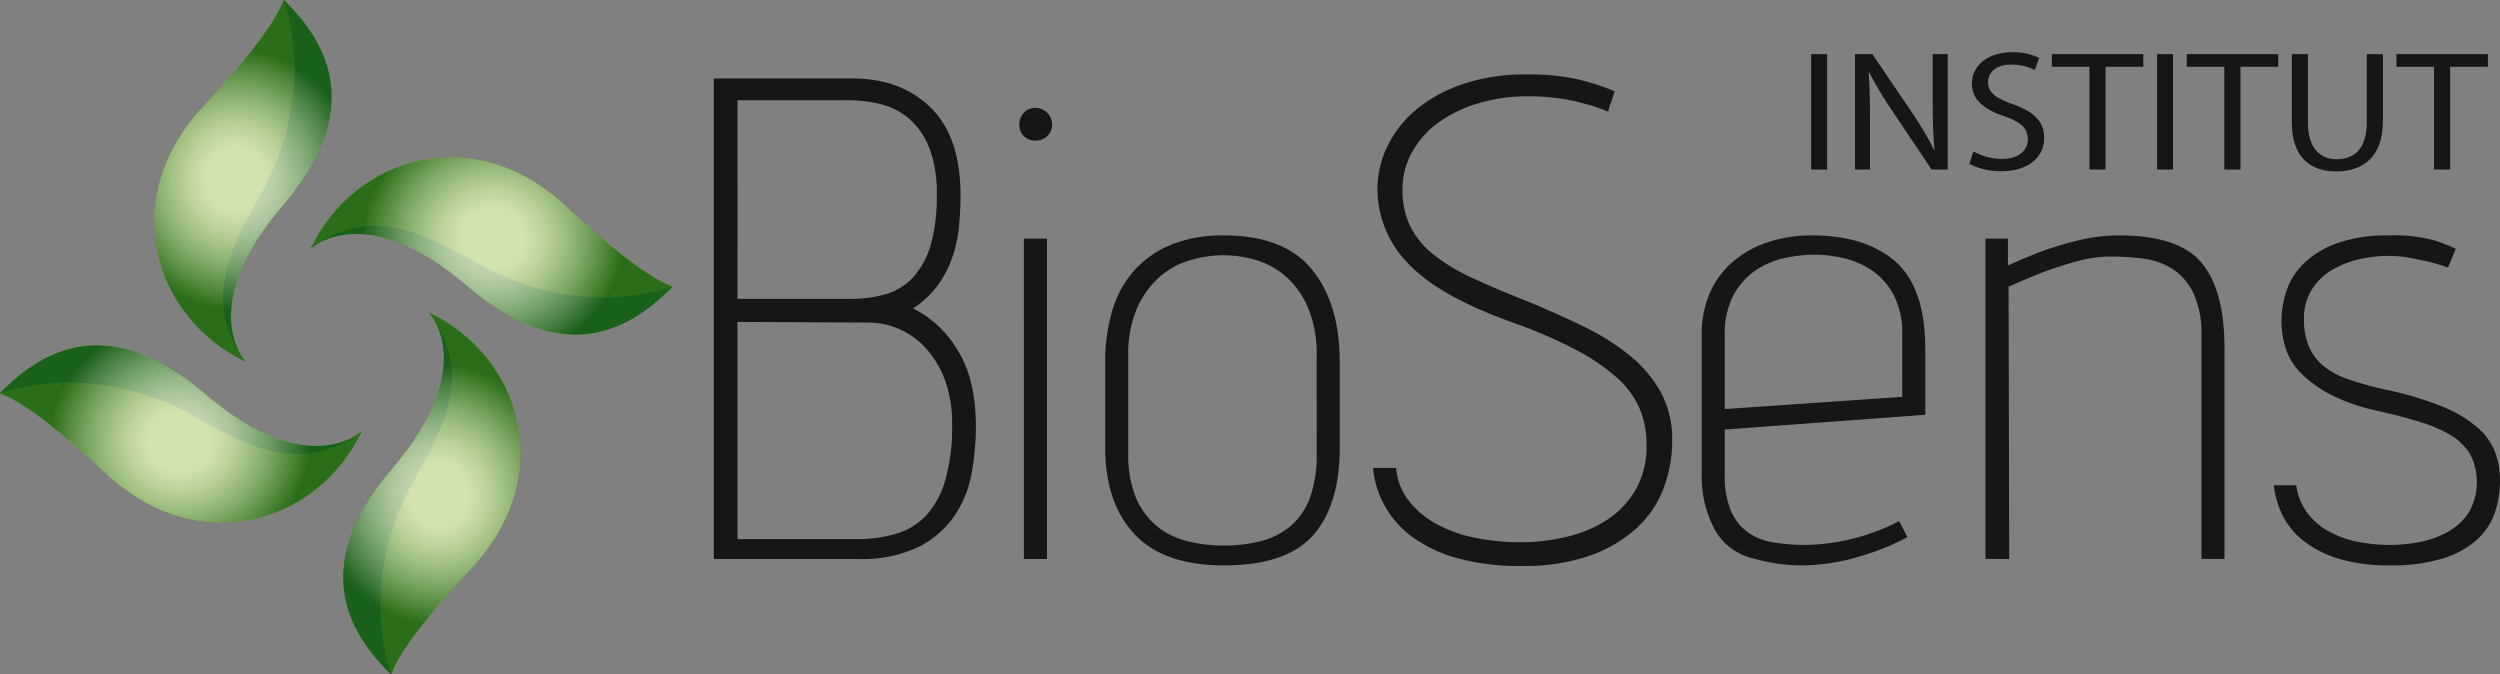 <svg xmlns="http://www.w3.org/2000/svg" xmlns:xlink="http://www.w3.org/1999/xlink" width="406.664" height="109.689" viewBox="0 0 406.664 109.689">
  <rect x="0" y="0" width="406.664" height="109.689" fill="#808080" stroke="none"/>
  <defs>
    <radialGradient id="radial-gradient" cx="0.5" cy="0.5" r="0.394" gradientTransform="translate(-0.521) scale(2.042 1)" gradientUnits="objectBoundingBox">
      <stop offset="0.198" stop-color="#fff"/>
      <stop offset="0.258" stop-color="#f6f9f7"/>
      <stop offset="0.355" stop-color="#dfe8e2"/>
      <stop offset="0.475" stop-color="#b8cec0"/>
      <stop offset="0.615" stop-color="#84a991"/>
      <stop offset="0.77" stop-color="#417a56"/>
      <stop offset="0.907" stop-color="#004d1c"/>
    </radialGradient>
    <radialGradient id="radial-gradient-2" cx="0.5" cy="0.5" r="0.804" gradientTransform="translate(0.255) scale(0.49 1)" xlink:href="#radial-gradient"/>
    <radialGradient id="radial-gradient-3" cx="0.5" cy="0.5" r="0.804" gradientTransform="translate(0.255) scale(0.49 1)" xlink:href="#radial-gradient"/>
    <radialGradient id="radial-gradient-4" cx="0.5" cy="0.5" r="0.394" xlink:href="#radial-gradient"/>
  </defs>
  <g id="Group_2404" data-name="Group 2404" transform="translate(-55.199 -331.721)">
    <g id="Group_2401" data-name="Group 2401" transform="translate(349.815 340.224)">
      <path id="Path_1469" data-name="Path 1469" d="M438.357,343.1v18.767h-2.6V343.1Z" transform="translate(-435.762 -342.793)" fill="#161615"/>
      <path id="Path_1470" data-name="Path 1470" d="M444.967,361.866V343.1H447.8l6.44,9.5a52.134,52.134,0,0,1,3.608,6.1l.06-.028c-.238-2.506-.3-4.79-.3-7.713V343.1h2.445v18.767h-2.624l-6.381-9.522a58.6,58.6,0,0,1-3.757-6.266l-.089.029c.149,2.367.208,4.622.208,7.741v8.019Z" transform="translate(-437.841 -342.793)" fill="#161615"/>
      <path id="Path_1471" data-name="Path 1471" d="M469.656,358.825a9.675,9.675,0,0,0,4.652,1.226c2.654,0,4.2-1.309,4.2-3.2,0-1.754-1.073-2.757-3.787-3.731-3.279-1.085-5.307-2.673-5.307-5.318,0-2.924,2.593-5.1,6.5-5.1a9.664,9.664,0,0,1,4.442.918l-.715,1.977a8.454,8.454,0,0,0-3.817-.891c-2.742,0-3.786,1.532-3.786,2.813,0,1.754,1.222,2.617,4,3.62,3.4,1.225,5.128,2.756,5.128,5.513,0,2.9-2.3,5.4-7.036,5.4a10.974,10.974,0,0,1-5.13-1.2Z" transform="translate(-443.268 -342.704)" fill="#161615"/>
      <path id="Path_1472" data-name="Path 1472" d="M492.444,345.16h-6.112V343.1h14.879v2.061h-6.143v16.706h-2.624Z" transform="translate(-447.183 -342.793)" fill="#161615"/>
      <path id="Path_1473" data-name="Path 1473" d="M511.034,343.1v18.767h-2.595V343.1Z" transform="translate(-452.175 -342.793)" fill="#161615"/>
      <path id="Path_1474" data-name="Path 1474" d="M520.791,345.16h-6.112V343.1h14.879v2.061h-6.143v16.706h-2.624Z" transform="translate(-453.585 -342.793)" fill="#161615"/>
      <path id="Path_1475" data-name="Path 1475" d="M539.371,343.1v11.11c0,4.2,2,5.987,4.681,5.987,2.981,0,4.89-1.837,4.89-5.987V343.1h2.624v10.944c0,5.763-3.251,8.13-7.6,8.13-4.114,0-7.216-2.2-7.216-8.019V343.1Z" transform="translate(-458.569 -342.793)" fill="#161615"/>
      <path id="Path_1476" data-name="Path 1476" d="M564.852,345.16h-6.113V343.1h14.879v2.061h-6.143v16.706h-2.624Z" transform="translate(-463.535 -342.793)" fill="#161615"/>
    </g>
    <g id="Group_2403" data-name="Group 2403" transform="translate(55.2 331.721)">
      <path id="Path_1477" data-name="Path 1477" d="M95.231,390.607s-8.445-8.644,5.963-25.455,5.9-27.719.242-33.383c-.482-.48.722,2.4-13.208,17.292S80.061,383.4,95.231,390.607Zm-6.6,5.239c-16.809-14.409-27.718-5.9-33.383-.24-.481.48,2.4-.721,17.291,13.208s34.345,8.166,41.548-7C114.087,401.81,105.439,410.256,88.631,395.847Zm58.6-30.619c-14.89-13.929-34.342-8.165-41.548,7,0,0,8.647-8.445,25.458,5.966s27.718,5.9,33.38.239C165,377.956,162.118,379.157,147.228,365.228Zm-22.291,17.295s8.446,8.646-5.963,25.457-5.907,27.718-.242,33.382c.481.481-.719-2.4,13.21-17.292S140.108,389.727,124.937,382.523Z" transform="translate(-55.2 -331.721)" fill="#7dad14"/>
      <path id="Path_1478" data-name="Path 1478" d="M101.2,365.138c14.41-16.809,5.9-27.717.242-33.381-.482-.479,5.363,12.289-2.4,28.818-3.258,6.933-12.081,17.708-4.673,28.812C92.652,386.474,89.907,378.315,101.2,365.138Zm-6.832,24.249a6.83,6.83,0,0,0,.869,1.209C94.923,390.192,94.637,389.789,94.366,389.387Zm-5.75,6.465c-16.809-14.409-27.717-5.9-33.383-.24-.478.48,12.288-5.363,28.822,2.4,6.93,3.255,17.7,12.077,28.809,4.671C109.954,404.4,101.794,407.146,88.617,395.852Zm24.248,6.833a6.848,6.848,0,0,0,1.21-.869C113.671,402.129,113.269,402.416,112.865,402.685Zm22.859-26.644c-6.932-3.256-17.706-12.078-28.811-4.671,2.915-1.716,11.074-4.461,24.248,6.833,16.809,14.409,27.717,5.9,33.383.239C165.025,377.961,152.255,383.805,135.723,376.041Zm-28.811-4.671a6.947,6.947,0,0,0-1.21.867C106.109,371.925,106.511,371.637,106.912,371.37Zm18.9,12.384a6.81,6.81,0,0,0-.867-1.209C125.255,382.949,125.544,383.351,125.809,383.754ZM118.978,408c-14.41,16.812-5.907,27.718-.242,33.382.481.481-5.362-12.287,2.4-28.817,3.258-6.933,12.078-17.709,4.671-28.813C127.524,386.668,130.272,394.827,118.978,408Z" transform="translate(-55.205 -331.726)" fill="#004d1c" opacity="0.41" style="mix-blend-mode: multiply;isolation: isolate"/>
      <g id="Group_2402" data-name="Group 2402" opacity="0.66" style="mix-blend-mode: multiply;isolation: isolate">
        <path id="Path_1479" data-name="Path 1479" d="M102.555,390.607s-8.445-8.643,5.965-25.457,5.9-27.717.239-33.381c-.482-.48.722,2.4-13.208,17.292s-8.166,34.343,7,41.546" transform="translate(-62.524 -331.721)" fill="url(#radial-gradient)"/>
        <path id="Path_1480" data-name="Path 1480" d="M114.087,418.2s-8.645,8.445-25.456-5.963-27.718-5.9-33.383-.241c-.481.48,2.4-.721,17.291,13.208s34.345,8.166,41.548-7" transform="translate(-55.2 -348.111)" fill="url(#radial-gradient-2)"/>
        <path id="Path_1481" data-name="Path 1481" d="M120.407,379.7s8.647-8.446,25.458,5.964,27.718,5.9,33.38.239c.482-.481-2.4.72-17.291-13.209s-34.342-8.165-41.548,7.005" transform="translate(-69.926 -339.185)" fill="url(#radial-gradient-3)"/>
        <path id="Path_1482" data-name="Path 1482" d="M141.224,397.343s8.446,8.646-5.963,25.457-5.907,27.718-.242,33.382c.481.481-.719-2.4,13.21-17.292s8.166-34.342-7.005-41.546" transform="translate(-71.487 -346.541)" fill="url(#radial-gradient-4)"/>
      </g>
    </g>
    <path id="Path_1483" data-name="Path 1483" d="M257.491,352.817a2.446,2.446,0,0,0-1.877.782,2.731,2.731,0,0,0-.728,1.927,2.5,2.5,0,0,0,2.6,2.607,2.725,2.725,0,0,0,1.931-.731,2.449,2.449,0,0,0,.781-1.876,2.669,2.669,0,0,0-2.712-2.709Zm-19.9,32.618a15.465,15.465,0,0,0,4.012-3.749,17.147,17.147,0,0,0,2.346-4.485,21.51,21.51,0,0,0,1.1-4.946,52.421,52.421,0,0,0,.261-5.265q0-9.483-4.845-14.224t-12.771-4.743h-22.51v78.164h23.451a21.245,21.245,0,0,0,9.9-1.979,15.538,15.538,0,0,0,5.837-5.107,18.1,18.1,0,0,0,2.762-6.93,42.582,42.582,0,0,0,.678-7.453q0-7.917-3.074-12.661A17.4,17.4,0,0,0,237.587,385.435Zm-28.555-33.869h17.823a23.114,23.114,0,0,1,5.417.626,11.061,11.061,0,0,1,4.637,2.343,12.248,12.248,0,0,1,3.284,4.691,20.288,20.288,0,0,1,1.251,7.764,28.4,28.4,0,0,1-.988,8.128,13.384,13.384,0,0,1-2.816,5.214,9.744,9.744,0,0,1-4.43,2.761,19.984,19.984,0,0,1-5.73.783H209.033Zm33.817,61.75a14.494,14.494,0,0,1-3.073,5.733,10.831,10.831,0,0,1-4.9,3.02,22.189,22.189,0,0,1-6.465.887H209.033V387.626l21.261.1a12.614,12.614,0,0,1,9.274,4.066,15.561,15.561,0,0,1,3.178,5.209,20.377,20.377,0,0,1,1.2,7.293A31.452,31.452,0,0,1,242.849,413.316Zm45.283-39.761a22.281,22.281,0,0,0-8.547,1.51,16.317,16.317,0,0,0-6.045,4.221A17.117,17.117,0,0,0,270,385.8a28.8,28.8,0,0,0-1.151,8.392V408.05q0,8.967,4.744,14.071t14.537,5.109q10.212,0,14.539-4.9T307,408.05V394.193q0-9.591-4.537-15.113T288.132,373.555Zm15.112,35.539a20.126,20.126,0,0,1-1.1,7.139,10.959,10.959,0,0,1-3.127,4.585,12.022,12.022,0,0,1-4.792,2.449,23.852,23.852,0,0,1-6.1.729,23.453,23.453,0,0,1-6.2-.78,12.322,12.322,0,0,1-4.949-2.606,12.058,12.058,0,0,1-3.232-4.64,18.238,18.238,0,0,1-1.148-6.877V393.15a18.742,18.742,0,0,1,1.408-7.715,14.58,14.58,0,0,1,3.6-5.053,13.2,13.2,0,0,1,4.947-2.763,19.332,19.332,0,0,1,5.578-.835,18.5,18.5,0,0,1,5.42.835,12.8,12.8,0,0,1,4.845,2.763,14.493,14.493,0,0,1,3.495,5.053,19.475,19.475,0,0,1,1.352,7.715Zm-47.629,17.092h3.752V374.075h-3.752Zm236.468-21.367a20.658,20.658,0,0,0-5.782-3.436,53.937,53.937,0,0,0-9.534-2.814q-3.127-.727-5.578-1.564a13.153,13.153,0,0,1-4.066-2.137,8.393,8.393,0,0,1-2.449-3.177,11.244,11.244,0,0,1-.833-4.585,8.806,8.806,0,0,1,1.093-4.43A9.3,9.3,0,0,1,467.9,379.5a14.767,14.767,0,0,1,4.377-1.93,20.849,20.849,0,0,1,5.419-.677,18.111,18.111,0,0,1,3.387.31c1.081.211,2.1.418,3.074.626,1.043.283,2.082.595,3.126.941l1.253-3.025a23.748,23.748,0,0,0-3.389-1.352,24.8,24.8,0,0,0-7.451-.835,24.269,24.269,0,0,0-8.44,1.253,15.236,15.236,0,0,0-5.37,3.231,11.067,11.067,0,0,0-2.864,4.482,15.452,15.452,0,0,0-.835,4.9,15.013,15.013,0,0,0,.679,4.481,10.11,10.11,0,0,0,2.5,4.065,19.6,19.6,0,0,0,4.845,3.49,30.619,30.619,0,0,0,7.717,2.655q3.747.842,6.772,1.772a22.281,22.281,0,0,1,5.052,2.189,9.2,9.2,0,0,1,3.129,3.076,9.943,9.943,0,0,1-.258,9.536,9.943,9.943,0,0,1-3.444,3.127,15.3,15.3,0,0,1-4.531,1.616,25.111,25.111,0,0,1-4.742.468,26.8,26.8,0,0,1-5.369-.519A16.211,16.211,0,0,1,467.9,421.7a11.018,11.018,0,0,1-3.488-2.97,9.676,9.676,0,0,1-1.826-4.533H458.94a14.655,14.655,0,0,0,1.513,5.054,12.172,12.172,0,0,0,3.491,4.119,17.716,17.716,0,0,0,5.678,2.813,28.446,28.446,0,0,0,8.287,1.044,28,28,0,0,0,8.44-1.1,14.894,14.894,0,0,0,5.526-2.969,10.609,10.609,0,0,0,2.969-4.376,15.813,15.813,0,0,0,.889-5.317,13.364,13.364,0,0,0-.785-4.639A10.146,10.146,0,0,0,492.082,404.819ZM354.049,392.992a39.464,39.464,0,0,0-7.713-4.79q-4.431-2.139-9.535-4.224-4.795-1.877-8.443-3.6a29.985,29.985,0,0,1-6.148-3.752,13.66,13.66,0,0,1-3.752-4.582,13.508,13.508,0,0,1-1.252-6,12.244,12.244,0,0,1,1.563-6.042,14.763,14.763,0,0,1,4.276-4.8,21.527,21.527,0,0,1,6.46-3.126,27.279,27.279,0,0,1,8.026-1.148,35.043,35.043,0,0,1,5.366.365,32.111,32.111,0,0,1,4.115.886,25.513,25.513,0,0,1,3.652,1.249,9.009,9.009,0,0,1,.519-1.666c.139-.417.257-.782.365-1.1a2.75,2.75,0,0,0,.155-.571,42.951,42.951,0,0,0-5.99-1.931,36.369,36.369,0,0,0-8.392-.781,31.1,31.1,0,0,0-10.474,1.617,23.526,23.526,0,0,0-7.557,4.221,17.733,17.733,0,0,0-4.585,5.94,15.837,15.837,0,0,0-1.565,6.772,17.288,17.288,0,0,0,5,12.2q5,5.315,16.986,9.588a80.012,80.012,0,0,1,10.163,4.377,33.85,33.85,0,0,1,6.722,4.533,14.455,14.455,0,0,1,3.751,5.052,15.051,15.051,0,0,1,1.146,5.942,14.211,14.211,0,0,1-1.769,7.295,14.619,14.619,0,0,1-4.642,4.9,20.587,20.587,0,0,1-6.565,2.761,31.83,31.83,0,0,1-7.449.886,37.259,37.259,0,0,1-7.505-.73,21.84,21.84,0,0,1-6.252-2.241,14.734,14.734,0,0,1-4.48-3.752,10.044,10.044,0,0,1-2.083-5.367h-3.752a15.691,15.691,0,0,0,1.87,6.1,16.012,16.012,0,0,0,4.431,5.057,22.267,22.267,0,0,0,7.3,3.488,37.69,37.69,0,0,0,10.577,1.305,32.416,32.416,0,0,0,11.205-1.718,22.138,22.138,0,0,0,7.605-4.535,16.925,16.925,0,0,0,4.328-6.515,22.081,22.081,0,0,0,1.352-7.655,15.988,15.988,0,0,0-1.877-7.876A20.68,20.68,0,0,0,354.049,392.992Zm79.776-19.437a27.782,27.782,0,0,0-6.566.783,56.543,56.543,0,0,0-5.836,1.718q-3.02,1.151-5.731,2.4v-4.381h-3.65v52.111H415.9l-.106-44.293q2.818-1.252,5.733-2.4,2.5-.938,5.368-1.722a20.473,20.473,0,0,1,5.37-.78,45.235,45.235,0,0,1,5.262.31,11.656,11.656,0,0,1,4.789,1.616,9.621,9.621,0,0,1,3.495,3.911,15.509,15.509,0,0,1,1.355,7.087v36.266h3.752V391.9q0-9.484-3.752-13.915T433.824,373.555Zm-50.022,0a22.692,22.692,0,0,0-6.982,1.041,17.026,17.026,0,0,0-5.684,3.077,14.327,14.327,0,0,0-3.854,5.054,16.693,16.693,0,0,0-1.406,7.087v22.615a18.16,18.16,0,0,0,1.981,8.7,9.492,9.492,0,0,0,5.941,4.848,35.469,35.469,0,0,0,3.907.887,27.246,27.246,0,0,0,4.533.364,32.636,32.636,0,0,0,8.809-1.305,40.234,40.234,0,0,0,8.283-3.281c-.28-.556-.486-.973-.628-1.253s-.381-.729-.728-1.352a34.345,34.345,0,0,1-7.816,2.918,32.633,32.633,0,0,1-7.505.937,30.522,30.522,0,0,1-5.212-.415,9.689,9.689,0,0,1-4.114-1.668,8.419,8.419,0,0,1-2.711-3.491,14.737,14.737,0,0,1-.989-5.89v-7.294l32.619-2.4V392.108q0-10.009-4.844-14.281T383.8,373.555ZM398.5,399.816,369.628,401.8V389.814a13.361,13.361,0,0,1,1.409-6.513,11.441,11.441,0,0,1,3.542-4.015,13.406,13.406,0,0,1,4.738-2.031,23.286,23.286,0,0,1,5-.571,21.536,21.536,0,0,1,4.429.517,13.956,13.956,0,0,1,4.643,1.93,11.242,11.242,0,0,1,3.647,3.962,13.5,13.5,0,0,1,1.457,6.72Z" transform="translate(-33.871 -3.54)" fill="#161615"/>
  </g>
</svg>
